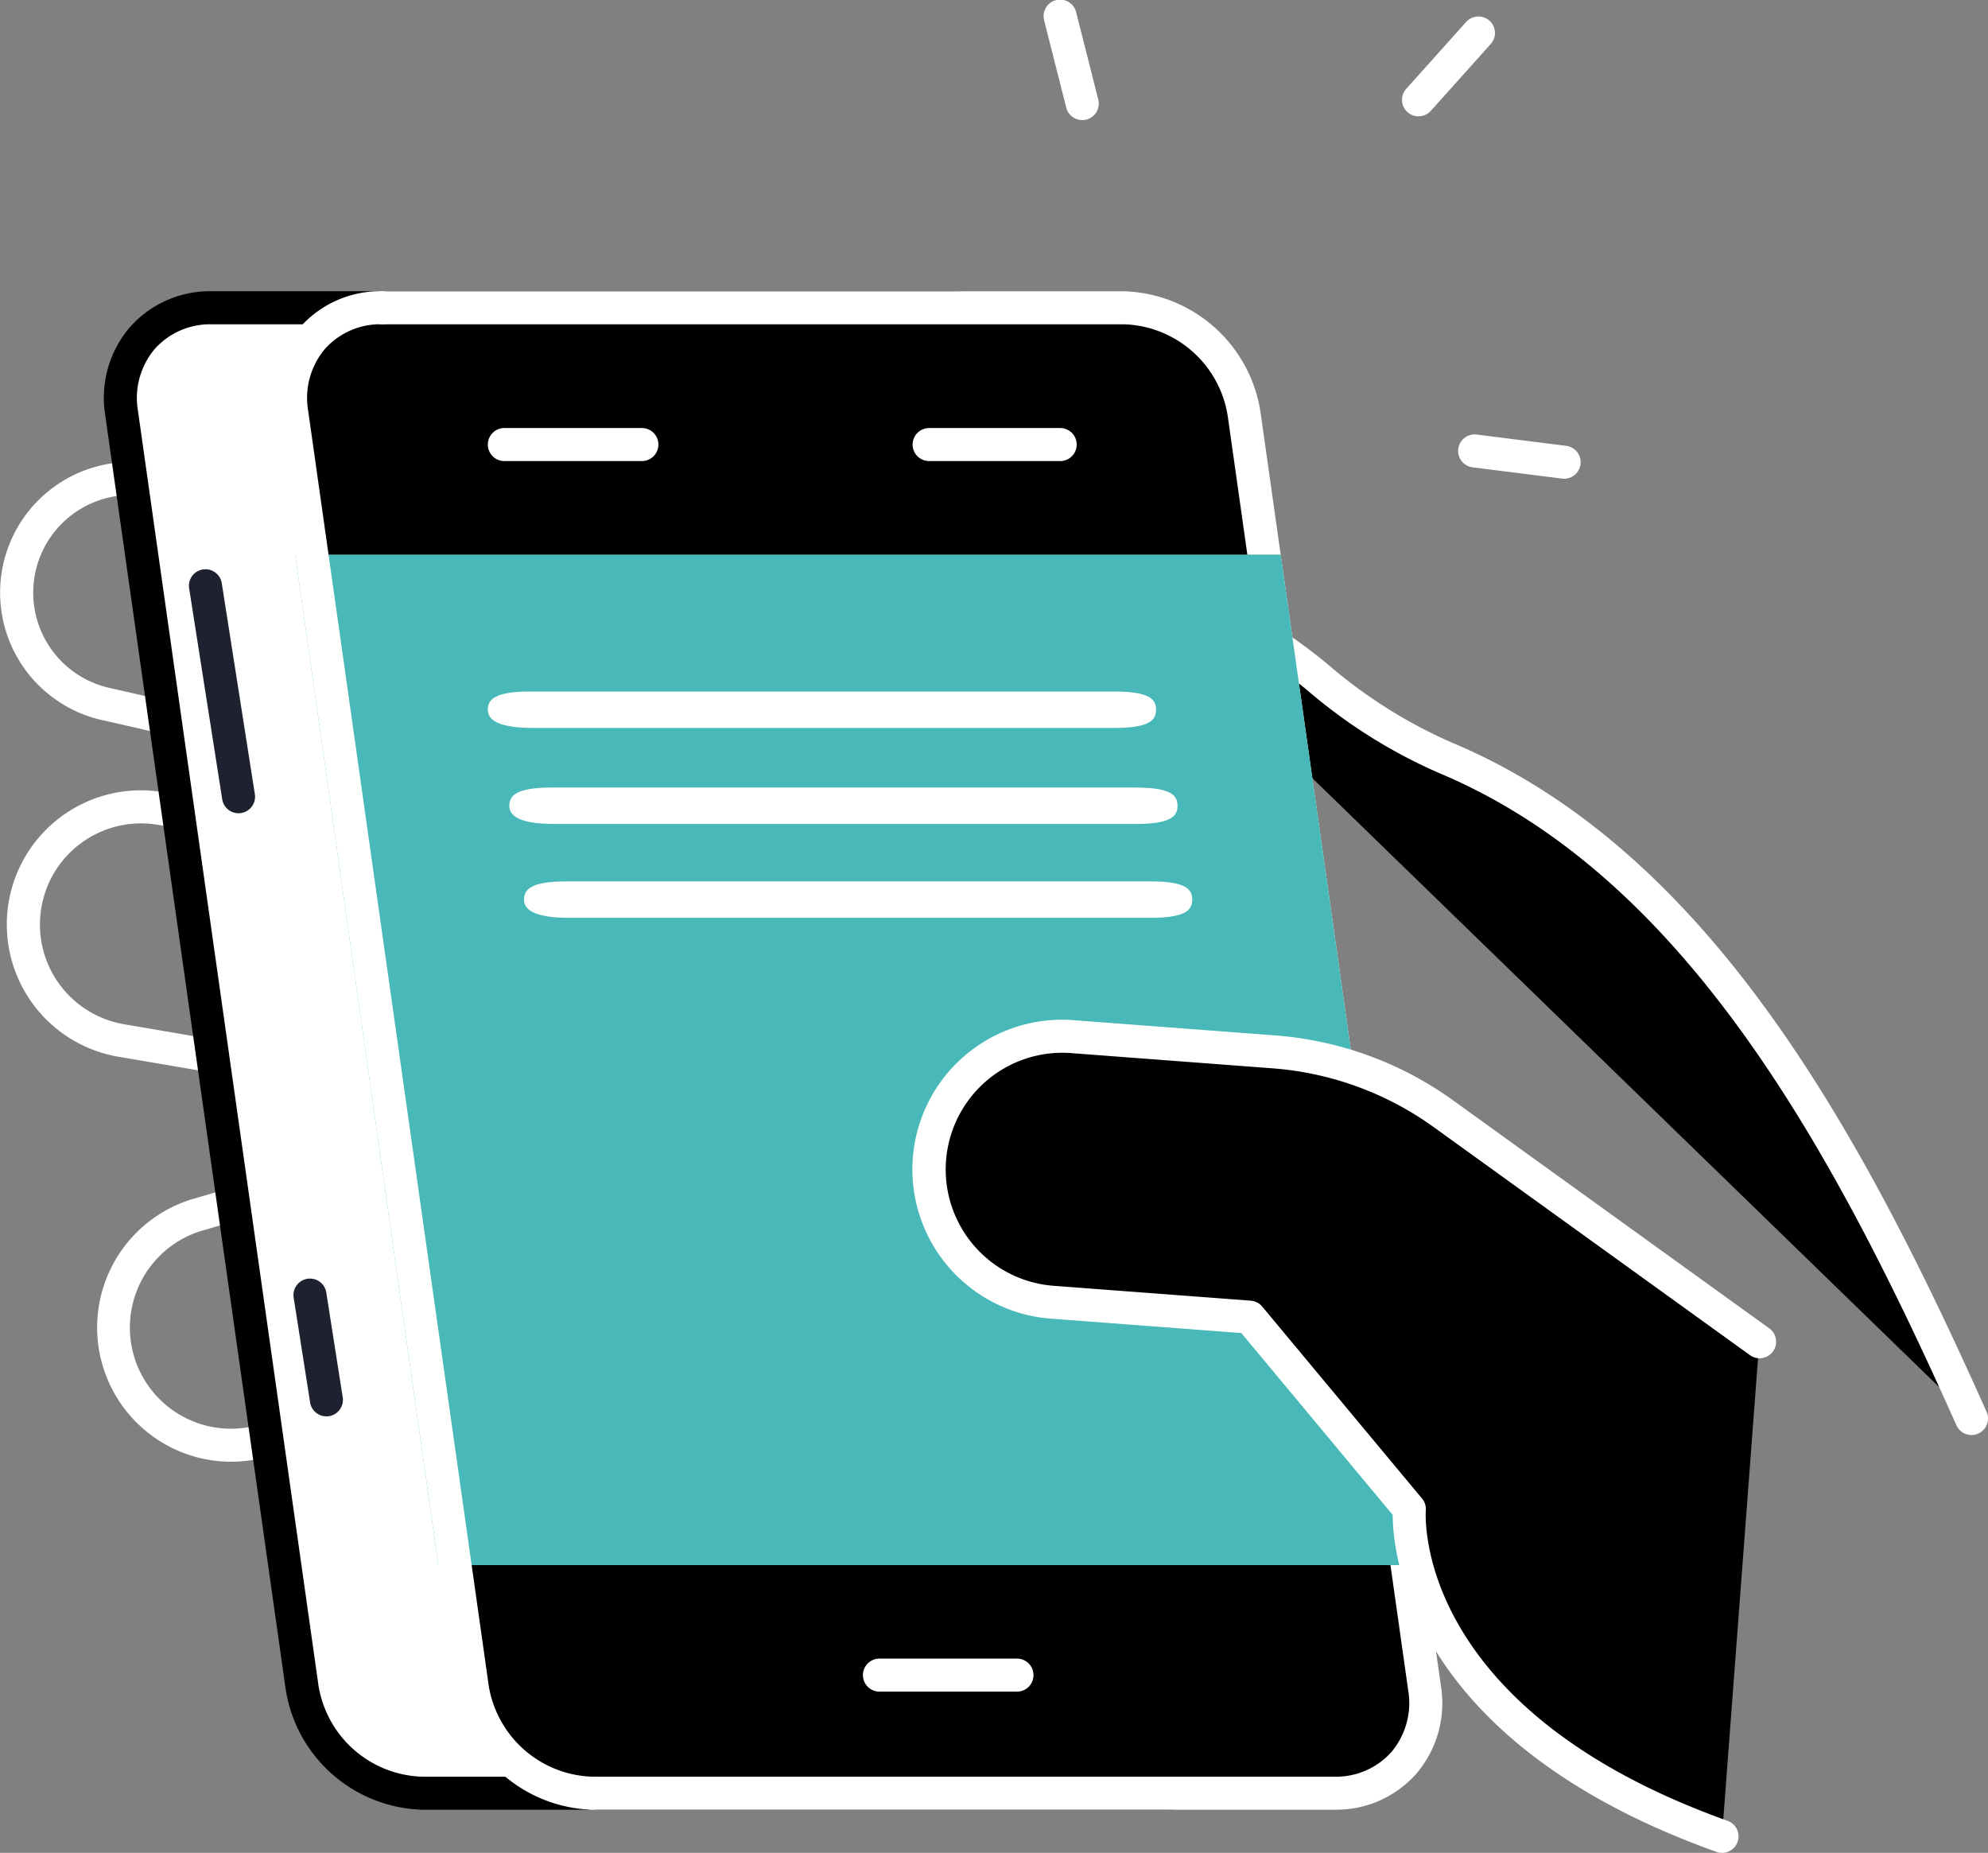 <svg xmlns="http://www.w3.org/2000/svg" width="182.844" height="170.397" viewBox="0 0 182.844 170.397">
  <rect x="0" y="0" width="182.844" height="170.397" fill="#808080" stroke="none"/>
  <g id="Group_1881" data-name="Group 1881" transform="translate(-845.543 -2844.513)">
    <g id="Group_1826" data-name="Group 1826" transform="translate(1634 8422.881)">
      <path id="Path_5129" data-name="Path 5129" d="M213.82,11.68a1.518,1.518,0,0,1-1.13-2.532L218.2,3a1.518,1.518,0,1,1,2.261,2.027l-5.514,6.149a1.513,1.513,0,0,1-1.131.5" transform="translate(-871.809 -5579.348)" fill="#fff"/>
      <path id="Path_5130" data-name="Path 5130" d="M230.59,69.855a1.582,1.582,0,0,1-.192-.012L222.2,68.81a1.519,1.519,0,1,1,.38-3.013l8.194,1.033a1.519,1.519,0,0,1-.188,3.025" transform="translate(-875.175 -5604.196)" fill="#fff"/>
      <path id="Path_5131" data-name="Path 5131" d="M161.588,11.044A1.519,1.519,0,0,1,160.116,9.9l-2.029-8.005a1.519,1.519,0,1,1,2.944-.746l2.029,8.005a1.52,1.52,0,0,1-1.473,1.892" transform="translate(-850.505 -5578.368)" fill="#fff"/>
      <path id="Path_5132" data-name="Path 5132" d="M66.983,153.654a1.564,1.564,0,0,1-.258-.022l-55.367-9.457a12.338,12.338,0,0,1,4.074-24.338l49.644,8.143a1.518,1.518,0,0,1-.492,3l-49.643-8.143a9.3,9.3,0,0,0-3.072,18.348l55.367,9.457a1.518,1.518,0,0,1-.254,3.015" transform="translate(-788.887 -5625.354)" fill="#fff"/>
      <path id="Path_5133" data-name="Path 5133" d="M27.02,196.532A12.343,12.343,0,0,1,23.6,172.341l48.291-14.1a1.518,1.518,0,1,1,.852,2.915l-48.291,14.1a9.3,9.3,0,0,0,5.154,17.874l54.022-15.385a1.518,1.518,0,0,1,.831,2.921L30.442,196.051a12.48,12.48,0,0,1-3.421.481" transform="translate(-794.239 -5640.471)" fill="#fff"/>
      <path id="Path_5134" data-name="Path 5134" d="M117.539,81.891a46.561,46.561,0,0,0-16.571-.53L82.319,84.119,14.768,72.593a10.5,10.5,0,0,0-4.094,20.583L59.21,104.218Z" transform="translate(-789.439 -5606.809)" fill="none"/>
      <path id="Path_5135" data-name="Path 5135" d="M58.229,104.755a1.506,1.506,0,0,1-.338-.038L9.354,93.674a12.016,12.016,0,0,1,4.687-23.561L81.354,81.6l18.409-2.723a47.961,47.961,0,0,1,17.111.547,1.519,1.519,0,0,1-.636,2.97,44.944,44.944,0,0,0-16.031-.513L81.559,84.639a1.517,1.517,0,0,1-.477,0L13.53,73.107a8.979,8.979,0,0,0-3.5,17.606l48.536,11.042a1.519,1.519,0,0,1-.335,3" transform="translate(-788.457 -5605.826)" fill="#fff"/>
      <path id="Path_5136" data-name="Path 5136" d="M246.671,164.4c-12.2-27.329-26.186-51.414-48.287-60.721a47.058,47.058,0,0,1-11.816-7.408,46.611,46.611,0,0,0-20.128-9.808Z" transform="translate(-853.802 -5612.315)"/>
      <path id="Path_5137" data-name="Path 5137" d="M245.69,164.937a1.519,1.519,0,0,1-1.387-.9c-11.409-25.549-25.058-50.494-47.49-59.94a48.133,48.133,0,0,1-12.2-7.642,45.245,45.245,0,0,0-19.472-9.488,1.519,1.519,0,0,1,.636-2.97A48.309,48.309,0,0,1,186.56,94.124a45.124,45.124,0,0,0,11.432,7.174c23.4,9.855,37.421,35.383,49.084,61.5a1.519,1.519,0,0,1-1.385,2.139" transform="translate(-852.821 -5611.333)" fill="#fff"/>
      <path id="Path_5138" data-name="Path 5138" d="M114.228,183.208H46a11.526,11.526,0,0,1-11.045-9.675L18.35,56.277a8.2,8.2,0,0,1,8.3-9.675H94.879a11.526,11.526,0,0,1,11.044,9.675l16.608,117.257a8.2,8.2,0,0,1-8.3,9.675" transform="translate(-795.623 -5596.665)" fill="#fff"/>
      <path id="Path_5139" data-name="Path 5139" d="M113.245,183.746H45.02a13.1,13.1,0,0,1-12.547-10.98L15.864,55.509a9.983,9.983,0,0,1,2.252-8.084A9.816,9.816,0,0,1,25.672,44.1H93.9a13.1,13.1,0,0,1,12.548,10.98L123.053,172.34a9.982,9.982,0,0,1-2.251,8.083,9.817,9.817,0,0,1-7.557,3.322M25.672,47.14a6.826,6.826,0,0,0-5.263,2.277,6.994,6.994,0,0,0-1.538,5.667L35.479,172.34a9.975,9.975,0,0,0,9.541,8.369h68.225a6.827,6.827,0,0,0,5.264-2.277,6.992,6.992,0,0,0,1.537-5.666L103.438,55.509A9.975,9.975,0,0,0,93.9,47.14Z" transform="translate(-794.641 -5595.684)"/>
      <path id="Path_5140" data-name="Path 5140" d="M140,183.208H71.776a11.526,11.526,0,0,1-11.045-9.675L44.123,56.277a8.2,8.2,0,0,1,8.3-9.675h68.225A11.526,11.526,0,0,1,131.7,56.277L148.3,173.533a8.2,8.2,0,0,1-8.3,9.675" transform="translate(-805.742 -5596.665)"/>
      <path id="Path_5142" data-name="Path 5142" d="M144.45,183.746H76.226a1.518,1.518,0,0,1,0-3.037H144.45a6.826,6.826,0,0,0,5.263-2.277,6.993,6.993,0,0,0,1.538-5.666L134.643,55.509A9.975,9.975,0,0,0,125.1,47.14H56.876a1.518,1.518,0,1,1,0-3.037H125.1a13.1,13.1,0,0,1,12.548,10.98L154.258,172.34a9.983,9.983,0,0,1-2.252,8.083,9.815,9.815,0,0,1-7.556,3.322" transform="translate(-810.191 -5595.684)" fill="#fff"/>
      <path id="Path_5143" data-name="Path 5143" d="M147.883,176.363H60.309L47.577,86.47H135.15Z" transform="translate(-807.136 -5612.317)" fill="#48b9b8"/>
      <path id="Path_5144" data-name="Path 5144" d="M148.5,176.9H57.86L44.7,83.97h90.64Zm-88-3.037H145L132.7,87.007H48.2Z" transform="translate(-806.006 -5611.335)" fill="#48b9b8"/>
      <path id="Path_5145" data-name="Path 5145" d="M88.042,67.847H75.392a1.518,1.518,0,1,1,0-3.037h12.65a1.518,1.518,0,0,1,0,3.037" transform="translate(-817.461 -5603.813)" fill="#fff"/>
      <path id="Path_5274" data-name="Path 5274" d="M129.381,68.16H78.07c-3.284,0-4.2-.75-4.2-1.675s.621-1.675,3.905-1.675H131.5c3.286,0,3.83.75,3.83,1.675s-.544,1.675-3.83,1.675" transform="translate(-817.461 -5579.583)" fill="#fff"/>
      <path id="Path_5275" data-name="Path 5275" d="M129.381,68.16H78.07c-3.284,0-4.2-.75-4.2-1.675s.621-1.675,3.905-1.675H131.5c3.286,0,3.83.75,3.83,1.675s-.544,1.675-3.83,1.675" transform="translate(-815.486 -5570.751)" fill="#fff"/>
      <path id="Path_5276" data-name="Path 5276" d="M129.381,68.16H78.07c-3.284,0-4.2-.75-4.2-1.675s.621-1.675,3.905-1.675H131.5c3.286,0,3.83.75,3.83,1.675s-.544,1.675-3.83,1.675" transform="translate(-814.131 -5562.122)" fill="#fff"/>
      <path id="Path_5146" data-name="Path 5146" d="M151.767,67.847H139.712a1.518,1.518,0,1,1,0-3.037h12.055a1.518,1.518,0,1,1,0,3.037" transform="translate(-842.713 -5603.813)" fill="#fff"/>
      <path id="Path_5147" data-name="Path 5147" d="M144.839,254.166h-12.65a1.518,1.518,0,1,1,0-3.037h12.65a1.518,1.518,0,1,1,0,3.037" transform="translate(-839.76 -5676.964)" fill="#fff"/>
      <path id="Path_5148" data-name="Path 5148" d="M70.794,183.746a13.1,13.1,0,0,1-12.548-10.98L41.638,55.509a9.984,9.984,0,0,1,2.25-8.084A9.82,9.82,0,0,1,51.446,44.1a1.518,1.518,0,1,1,0,3.037,6.826,6.826,0,0,0-5.264,2.277,6.991,6.991,0,0,0-1.537,5.666L61.253,172.34a9.976,9.976,0,0,0,9.542,8.369,1.518,1.518,0,1,1,0,3.037" transform="translate(-804.76 -5595.684)" fill="#fff"/>
      <path id="Path_5149" data-name="Path 5149" d="M33.175,108.66a1.519,1.519,0,0,1-1.5-1.283L28.641,88.022a1.519,1.519,0,1,1,3-.47l3.036,19.353a1.519,1.519,0,0,1-1.265,1.735,1.5,1.5,0,0,1-.237.019" transform="translate(-799.694 -5612.238)" fill="#1d2130"/>
      <path id="Path_5150" data-name="Path 5150" d="M47.465,206.233a1.519,1.519,0,0,1-1.5-1.283l-1.518-9.677a1.519,1.519,0,0,1,3-.471l1.518,9.676a1.519,1.519,0,0,1-1.265,1.736,1.574,1.574,0,0,1-.237.018" transform="translate(-805.901 -5654.345)" fill="#1d2130"/>
      <path id="Path_5151" data-name="Path 5151" d="M213.616,230.478c-30.212-10.812-28.757-30.094-28.757-30.094l-14.7-17.657-18.134-1.368a12.247,12.247,0,1,1,1.843-24.424l18.521,1.4a30.641,30.641,0,0,1,15.617,5.7l29.042,20.939Z" transform="translate(-843.695 -5639.968)"/>
      <path id="Path_5152" data-name="Path 5152" d="M212.633,231.016a1.508,1.508,0,0,1-.511-.09c-28.207-10.094-29.77-27.379-29.778-30.992l-13.921-16.723-17.493-1.32A13.765,13.765,0,1,1,153,154.439l18.521,1.4a32.14,32.14,0,0,1,16.391,5.983l29.042,20.939a1.519,1.519,0,1,1-1.776,2.464l-29.042-20.939a29.107,29.107,0,0,0-14.843-5.419l-18.521-1.4a10.728,10.728,0,1,0-1.614,21.4l18.134,1.368a1.518,1.518,0,0,1,1.053.542l14.7,17.656a1.521,1.521,0,0,1,.347,1.087c-.049.736-.884,18.3,27.754,28.55a1.519,1.519,0,0,1-.511,2.949" transform="translate(-842.711 -5638.987)" fill="#fff"/>
    </g>
  </g>
</svg>

